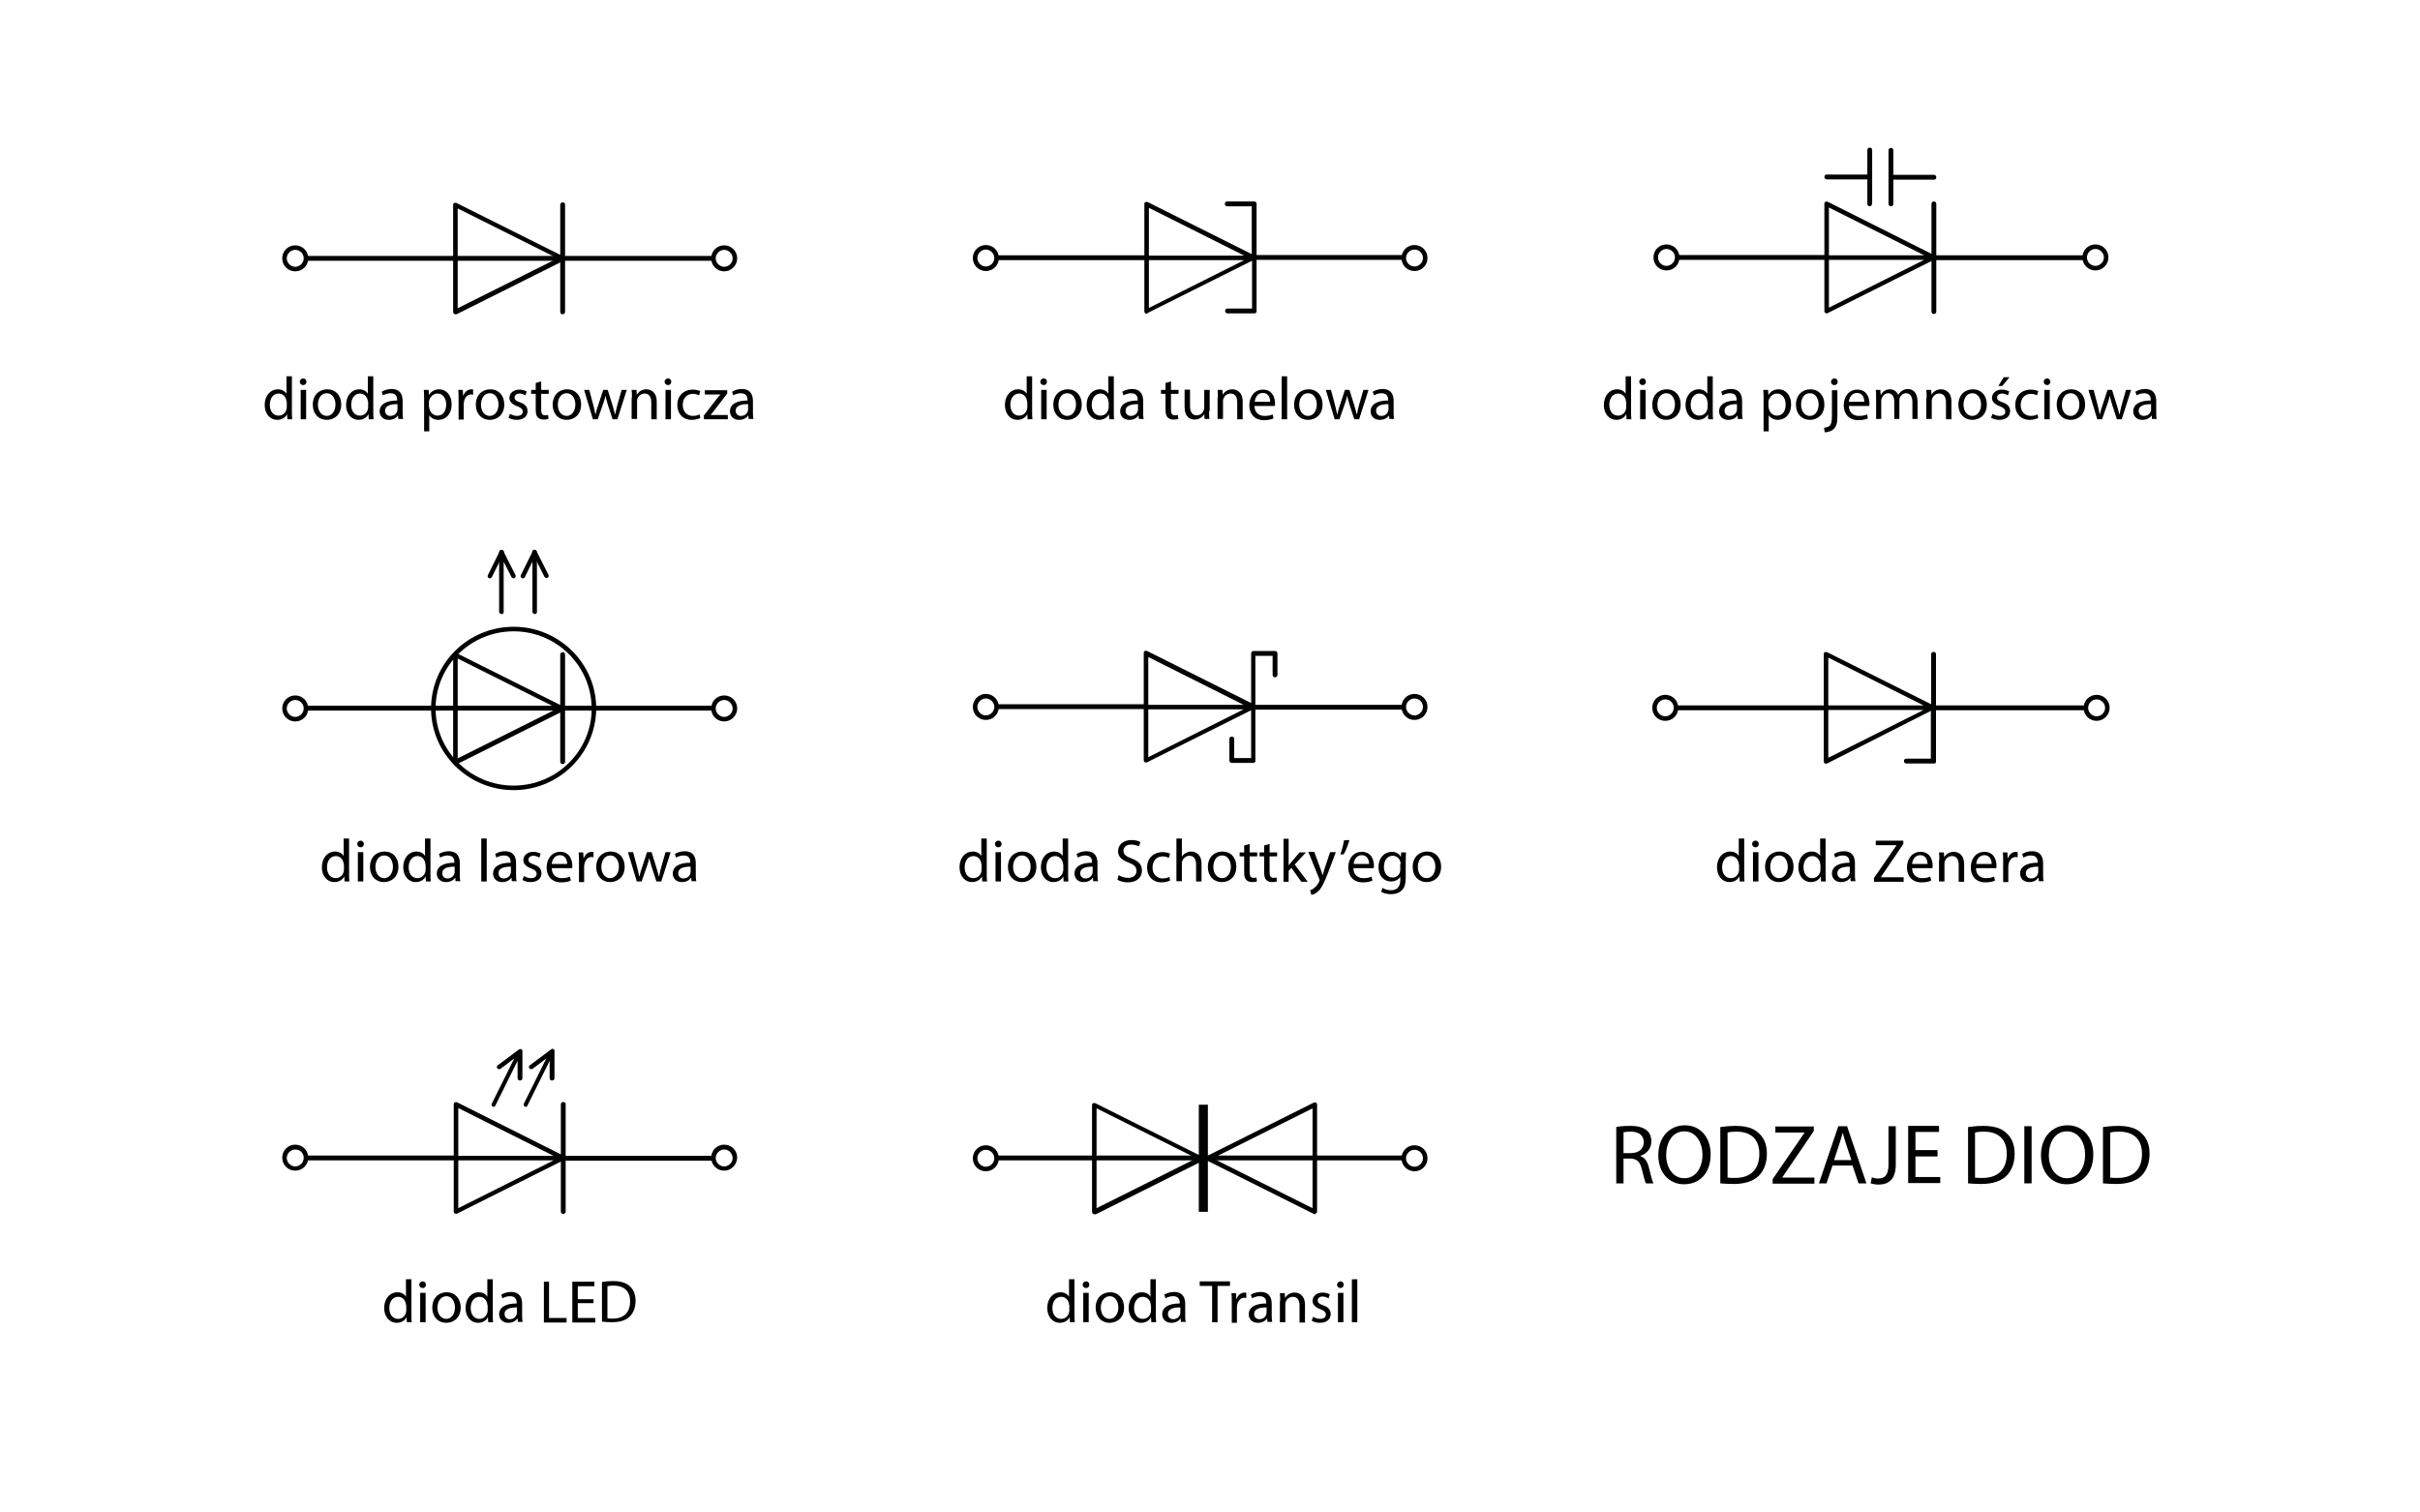 <?xml version="1.0" encoding="utf-8"?>
<!-- Generator: Adobe Illustrator 25.1.0, SVG Export Plug-In . SVG Version: 6.00 Build 0)  -->
<svg xmlns="http://www.w3.org/2000/svg" xmlns:xlink="http://www.w3.org/1999/xlink" version="1.1" x="0px" y="0px" viewBox="0 0 800 500" style="enable-background:new 0 0 800 500;" xml:space="preserve">
<style type="text/css">
	.st0{fill:#FFFFFF;}
	.st1{fill:#010202;}
</style>
<g id="Warstwa_2">
	<rect class="st0" width="800" height="500"/>
</g>
<g id="Warstwa_1">
	<g>
		<path class="st1" d="M603.9,103.6c-0.1,0-0.3,0-0.4-0.1c-0.2-0.1-0.4-0.4-0.4-0.6v-17h-52.4c-0.4,0-0.8-0.3-0.8-0.8    s0.3-0.8,0.8-0.8h52.4v-17c0-0.3,0.1-0.5,0.4-0.6c0.2-0.1,0.5-0.1,0.7,0l34.3,17.2V67.4c0-0.4,0.3-0.8,0.8-0.8s0.8,0.3,0.8,0.8v17    h52.4c0.4,0,0.8,0.3,0.8,0.8s-0.3,0.8-0.8,0.8h-52.4v17c0,0.4-0.3,0.8-0.8,0.8s-0.8-0.3-0.8-0.8V86.3l-34.3,17.2    C604.1,103.6,604,103.6,603.9,103.6z M604.6,85.9v15.8l31.5-15.8H604.6z M604.6,84.4h31.5l-31.5-15.8V84.4z M625.1,68.2    c-0.4,0-0.8-0.3-0.8-0.8V49.7c0-0.4,0.3-0.8,0.8-0.8s0.8,0.3,0.8,0.8v8.1h13.4c0.4,0,0.8,0.3,0.8,0.8s-0.3,0.8-0.8,0.8h-13.4v8.1    C625.9,67.8,625.6,68.2,625.1,68.2z M618.1,68.2c-0.4,0-0.8-0.3-0.8-0.8v-8.1h-13.4c-0.4,0-0.8-0.3-0.8-0.8s0.3-0.8,0.8-0.8h13.4    v-8.1c0-0.4,0.3-0.8,0.8-0.8s0.8,0.3,0.8,0.8v17.7C618.8,67.8,618.5,68.2,618.1,68.2z"/>
		<g>
			<path id="path4565_1_" class="st0" d="M554.5,85.1c0,2-1.6,3.5-3.5,3.5c-2,0-3.5-1.6-3.5-3.5c0-2,1.6-3.5,3.5-3.5     C552.9,81.6,554.5,83.2,554.5,85.1z"/>
			<path class="st1" d="M550.9,89.4c-2.4,0-4.3-1.9-4.3-4.3s1.9-4.3,4.3-4.3s4.3,1.9,4.3,4.3S553.3,89.4,550.9,89.4z M550.9,82.3     c-1.5,0-2.8,1.3-2.8,2.8s1.3,2.8,2.8,2.8s2.8-1.3,2.8-2.8S552.5,82.3,550.9,82.3z"/>
		</g>
		<g>
			<path id="path4567_1_" class="st0" d="M696.2,85.1c0,2-1.6,3.5-3.5,3.5c-2,0-3.5-1.6-3.5-3.5c0-2,1.6-3.5,3.5-3.5     C694.6,81.6,696.2,83.2,696.2,85.1z"/>
			<path class="st1" d="M692.7,89.4c-2.4,0-4.3-1.9-4.3-4.3s1.9-4.3,4.3-4.3s4.3,1.9,4.3,4.3S695,89.4,692.7,89.4z M692.7,82.3     c-1.5,0-2.8,1.3-2.8,2.8s1.3,2.8,2.8,2.8s2.8-1.3,2.8-2.8S694.2,82.3,692.7,82.3z"/>
		</g>
	</g>
	<g>
		<path class="st1" d="M186.2,401.3c-0.4,0-0.8-0.3-0.8-0.8v-16.5l-34.3,17.2c-0.2,0.1-0.5,0.1-0.7,0c-0.2-0.1-0.4-0.4-0.4-0.6v-17    H97.6c-0.4,0-0.8-0.3-0.8-0.8s0.3-0.8,0.8-0.8H150v-17c0-0.3,0.1-0.5,0.4-0.6c0.2-0.1,0.5-0.1,0.7,0l34.3,17.2v-16.5    c0-0.4,0.3-0.8,0.8-0.8s0.8,0.3,0.8,0.8v17h52.4c0.4,0,0.8,0.3,0.8,0.8s-0.3,0.8-0.8,0.8H187v17C187,401,186.6,401.3,186.2,401.3z     M151.5,383.6v15.8l31.5-15.8H151.5z M151.5,382.1H183l-31.5-15.8V382.1z M163.2,365.9c-0.1,0-0.2,0-0.3-0.1    c-0.4-0.2-0.5-0.6-0.3-1l7.4-14.9l-4.5,3.4c-0.3,0.2-0.8,0.2-1.1-0.1c-0.2-0.3-0.2-0.8,0.1-1l7.1-5.3c0,0,0,0,0,0    c0.1-0.1,0.2-0.1,0.4-0.1c0.1,0,0.1,0,0.2,0c0.2,0,0.3,0.1,0.4,0.3c0,0,0,0,0,0v0c0,0,0,0,0,0c0,0,0,0,0,0    c0.1,0.1,0.1,0.3,0.1,0.4v8.9c0,0.4-0.3,0.8-0.8,0.8s-0.8-0.3-0.8-0.8v-5.7l-7.4,14.9C163.7,365.7,163.4,365.9,163.2,365.9z     M173.8,365.9c-0.1,0-0.2,0-0.3-0.1c-0.4-0.2-0.5-0.6-0.3-1l7.4-14.9l-4.5,3.4c-0.3,0.2-0.8,0.2-1.1-0.1c-0.2-0.3-0.2-0.8,0.1-1    l7.1-5.3c0.1-0.1,0.3-0.1,0.4-0.2c0,0,0,0,0,0c0,0,0,0,0,0c0,0,0,0,0,0c0.2,0,0.4,0.1,0.5,0.2c0,0,0.1,0.1,0.1,0.1    c0.1,0.1,0.1,0.2,0.1,0.4c0,0,0,0,0,0.1v8.9c0,0.4-0.3,0.8-0.8,0.8s-0.8-0.3-0.8-0.8v-5.7l-7.4,14.9    C174.3,365.7,174.1,365.9,173.8,365.9z"/>
		<g>
			<path id="path4579_1_" class="st0" d="M101.2,382.8c0,2-1.6,3.5-3.5,3.5s-3.5-1.6-3.5-3.5c0-2,1.6-3.5,3.5-3.5     S101.2,380.8,101.2,382.8z"/>
			<path class="st1" d="M97.6,387c-2.4,0-4.3-1.9-4.3-4.3c0-2.4,1.9-4.3,4.3-4.3s4.3,1.9,4.3,4.3C101.9,385.1,100,387,97.6,387z      M97.6,380c-1.5,0-2.8,1.3-2.8,2.8c0,1.5,1.3,2.8,2.8,2.8s2.8-1.3,2.8-2.8C100.4,381.2,99.2,380,97.6,380z"/>
		</g>
		<g>
			<path id="path4581_1_" class="st0" d="M242.9,382.8c0,2-1.6,3.5-3.5,3.5c-2,0-3.5-1.6-3.5-3.5c0-2,1.6-3.5,3.5-3.5     C241.3,379.2,242.9,380.8,242.9,382.8z"/>
			<path class="st1" d="M239.4,387c-2.4,0-4.3-1.9-4.3-4.3c0-2.4,1.9-4.3,4.3-4.3s4.3,1.9,4.3,4.3C243.6,385.1,241.7,387,239.4,387z      M239.4,380c-1.5,0-2.8,1.3-2.8,2.8c0,1.5,1.3,2.8,2.8,2.8s2.8-1.3,2.8-2.8C242.1,381.2,240.9,380,239.4,380z"/>
		</g>
	</g>
	<g id="layer4" transform="translate(0.256,17.976)">
	</g>
	<g id="layer4_1_" transform="translate(0.256,17.976)">
	</g>
	<g>
		<g>
			<path class="st1" d="M639.1,252.4h-8.9c-0.4,0-0.8-0.3-0.8-0.8s0.3-0.8,0.8-0.8h8.1l0-15.8L604,252.4c-0.2,0.1-0.5,0.1-0.7,0     c-0.2-0.1-0.4-0.4-0.4-0.6v-17h-52.4c-0.4,0-0.8-0.3-0.8-0.8s0.3-0.8,0.8-0.8h52.4v-17c0-0.3,0.1-0.5,0.4-0.6     c0.2-0.1,0.5-0.1,0.7,0l34.4,17.2l0-16.5c0-0.4,0.3-0.8,0.8-0.8l0,0c0.4,0,0.8,0.3,0.8,0.7l0,17h52.4c0.4,0,0.8,0.3,0.8,0.8     s-0.3,0.8-0.8,0.8h-52.4l0,17c0,0.2-0.1,0.4-0.2,0.5S639.3,252.4,639.1,252.4z M604.4,234.7v15.8l31.5-15.8H604.4z M604.4,233.2     h31.5l-31.5-15.8V233.2z"/>
			<g>
				<path id="path4537_1_" class="st0" d="M554.1,234c0,2-1.6,3.5-3.5,3.5c-2,0-3.5-1.6-3.5-3.5c0-2,1.6-3.5,3.5-3.5      C552.5,230.4,554.1,232,554.1,234z"/>
				<path class="st1" d="M550.5,238.3c-2.4,0-4.3-1.9-4.3-4.3s1.9-4.3,4.3-4.3s4.3,1.9,4.3,4.3S552.9,238.3,550.5,238.3z       M550.5,231.2c-1.5,0-2.8,1.3-2.8,2.8s1.3,2.8,2.8,2.8s2.8-1.3,2.8-2.8S552.1,231.2,550.5,231.2z"/>
			</g>
		</g>
		<g>
			<path id="path4539_1_" class="st0" d="M696.6,234c0,2-1.6,3.5-3.5,3.5c-2,0-3.5-1.6-3.5-3.5c0-2,1.6-3.5,3.5-3.5     C695,230.4,696.6,232,696.6,234z"/>
			<path class="st1" d="M693.1,238.3c-2.4,0-4.3-1.9-4.3-4.3s1.9-4.3,4.3-4.3c2.4,0,4.3,1.9,4.3,4.3S695.4,238.3,693.1,238.3z      M693.1,231.2c-1.5,0-2.8,1.3-2.8,2.8s1.3,2.8,2.8,2.8c1.5,0,2.8-1.3,2.8-2.8S694.6,231.2,693.1,231.2z"/>
		</g>
	</g>
	<g>
		<path class="st1" d="M379.1,103.7c-0.1,0-0.3,0-0.4-0.1c-0.2-0.1-0.4-0.4-0.4-0.6V86h-52.4c-0.4,0-0.8-0.3-0.8-0.8    s0.3-0.8,0.8-0.8h52.4v-17c0-0.3,0.1-0.5,0.4-0.6c0.2-0.1,0.5-0.1,0.7,0l34.4,17.2l0-15.8h-8.1c-0.4,0-0.8-0.3-0.8-0.8    s0.3-0.8,0.8-0.8h8.9c0.4,0,0.8,0.3,0.8,0.7l0,17h52.4c0.4,0,0.8,0.3,0.8,0.8s-0.3,0.8-0.8,0.8h-52.4l0,17c0,0.2-0.1,0.4-0.2,0.5    s-0.3,0.2-0.5,0.2h-8.9c-0.4,0-0.8-0.3-0.8-0.8s0.3-0.8,0.8-0.8h8.1l0-15.8l-34.4,17.2C379.3,103.7,379.2,103.7,379.1,103.7z     M379.8,86v15.8L411.3,86H379.8z M379.8,84.5h31.5l-31.5-15.8V84.5z"/>
		<g>
			<path id="path2231_2_" class="st0" d="M329.4,85.3c0,2-1.6,3.5-3.5,3.5c-2,0-3.5-1.6-3.5-3.5c0-2,1.6-3.5,3.5-3.5     C327.9,81.7,329.4,83.3,329.4,85.3z"/>
			<path class="st1" d="M325.9,89.6c-2.4,0-4.3-1.9-4.3-4.3s1.9-4.3,4.3-4.3s4.3,1.9,4.3,4.3S328.3,89.6,325.9,89.6z M325.9,82.5     c-1.5,0-2.8,1.3-2.8,2.8s1.3,2.8,2.8,2.8s2.8-1.3,2.8-2.8S327.4,82.5,325.9,82.5z"/>
		</g>
		<g>
			<path id="path2233_2_" class="st0" d="M471.2,85.3c0,2-1.6,3.5-3.5,3.5c-2,0-3.5-1.6-3.5-3.5c0-2,1.6-3.5,3.5-3.5     C469.6,81.7,471.2,83.3,471.2,85.3z"/>
			<path class="st1" d="M467.6,89.6c-2.4,0-4.3-1.9-4.3-4.3s1.9-4.3,4.3-4.3s4.3,1.9,4.3,4.3S470,89.6,467.6,89.6z M467.6,82.5     c-1.5,0-2.8,1.3-2.8,2.8s1.3,2.8,2.8,2.8s2.8-1.3,2.8-2.8S469.2,82.5,467.6,82.5z"/>
		</g>
	</g>
	<g>
		<path d="M341.2,124.4v11.7c0,0.9,0,1.8,0.1,2.5h-1.6l-0.1-1.7h0c-0.5,1.1-1.7,1.9-3.3,1.9c-2.3,0-4.1-2-4.1-4.9    c0-3.2,2-5.2,4.3-5.2c1.5,0,2.5,0.7,2.9,1.5h0v-5.8H341.2z M339.5,132.8c0-0.2,0-0.5-0.1-0.7c-0.3-1.1-1.2-2-2.5-2    c-1.8,0-2.9,1.6-2.9,3.7c0,2,1,3.6,2.9,3.6c1.2,0,2.3-0.8,2.6-2.1c0.1-0.2,0.1-0.5,0.1-0.8V132.8z"/>
		<path d="M346.1,126.2c0,0.6-0.4,1.1-1.1,1.1c-0.6,0-1.1-0.5-1.1-1.1c0-0.6,0.5-1.1,1.1-1.1C345.7,125.1,346.1,125.6,346.1,126.2z     M344.2,138.6v-9.7h1.8v9.7H344.2z"/>
		<path d="M357.6,133.7c0,3.6-2.5,5.1-4.8,5.1c-2.6,0-4.6-1.9-4.6-5c0-3.2,2.1-5.1,4.8-5.1C355.7,128.7,357.6,130.7,357.6,133.7z     M349.9,133.8c0,2.1,1.2,3.7,2.9,3.7c1.7,0,2.9-1.6,2.9-3.8c0-1.6-0.8-3.7-2.9-3.7C350.8,130,349.9,131.9,349.9,133.8z"/>
		<path d="M368.2,124.4v11.7c0,0.9,0,1.8,0.1,2.5h-1.6l-0.1-1.7h0c-0.5,1.1-1.7,1.9-3.3,1.9c-2.3,0-4.1-2-4.1-4.9    c0-3.2,2-5.2,4.3-5.2c1.5,0,2.5,0.7,2.9,1.5h0v-5.8H368.2z M366.4,132.8c0-0.2,0-0.5-0.1-0.7c-0.3-1.1-1.2-2-2.5-2    c-1.8,0-2.9,1.6-2.9,3.7c0,2,1,3.6,2.9,3.6c1.2,0,2.3-0.8,2.6-2.1c0.1-0.2,0.1-0.5,0.1-0.8V132.8z"/>
		<path d="M376.5,138.6l-0.1-1.2h-0.1c-0.5,0.8-1.6,1.4-3,1.4c-2,0-3-1.4-3-2.8c0-2.3,2.1-3.6,5.8-3.6v-0.2c0-0.8-0.2-2.2-2.2-2.2    c-0.9,0-1.8,0.3-2.5,0.7l-0.4-1.2c0.8-0.5,2-0.9,3.2-0.9c3,0,3.7,2,3.7,4v3.6c0,0.8,0,1.7,0.2,2.3H376.5z M376.2,133.6    c-1.9,0-4.1,0.3-4.1,2.2c0,1.1,0.8,1.7,1.7,1.7c1.3,0,2.1-0.8,2.3-1.6c0.1-0.2,0.1-0.4,0.1-0.6V133.6z"/>
		<path d="M387.1,126.1v2.8h2.5v1.3h-2.5v5.2c0,1.2,0.3,1.9,1.3,1.9c0.5,0,0.8-0.1,1-0.1l0.1,1.3c-0.3,0.1-0.9,0.2-1.6,0.2    c-0.8,0-1.5-0.3-1.9-0.7c-0.5-0.5-0.7-1.4-0.7-2.5v-5.3h-1.5v-1.3h1.5v-2.3L387.1,126.1z"/>
		<path d="M399.7,135.9c0,1,0,1.9,0.1,2.6h-1.6l-0.1-1.6h0c-0.5,0.8-1.5,1.8-3.2,1.8c-1.5,0-3.3-0.8-3.3-4.2v-5.7h1.8v5.4    c0,1.8,0.6,3.1,2.2,3.1c1.2,0,2-0.8,2.3-1.6c0.1-0.3,0.2-0.6,0.2-0.9v-5.9h1.8V135.9z"/>
		<path d="M402.6,131.5c0-1,0-1.8-0.1-2.6h1.6l0.1,1.6h0c0.5-0.9,1.6-1.8,3.2-1.8c1.3,0,3.4,0.8,3.4,4.1v5.8h-1.8V133    c0-1.6-0.6-2.9-2.2-2.9c-1.2,0-2.1,0.8-2.4,1.8c-0.1,0.2-0.1,0.5-0.1,0.8v5.8h-1.8V131.5z"/>
		<path d="M414.7,134.1c0,2.4,1.6,3.4,3.3,3.4c1.3,0,2-0.2,2.7-0.5l0.3,1.3c-0.6,0.3-1.7,0.6-3.2,0.6c-3,0-4.8-2-4.8-4.9    c0-2.9,1.7-5.2,4.5-5.2c3.2,0,4,2.8,4,4.6c0,0.4,0,0.6-0.1,0.8H414.7z M419.9,132.8c0-1.1-0.5-2.9-2.4-2.9c-1.8,0-2.6,1.6-2.7,2.9    H419.9z"/>
		<path d="M423.7,124.4h1.8v14.2h-1.8V124.4z"/>
		<path d="M437.2,133.7c0,3.6-2.5,5.1-4.8,5.1c-2.6,0-4.6-1.9-4.6-5c0-3.2,2.1-5.1,4.8-5.1C435.3,128.7,437.2,130.7,437.2,133.7z     M429.5,133.8c0,2.1,1.2,3.7,2.9,3.7c1.7,0,2.9-1.6,2.9-3.8c0-1.6-0.8-3.7-2.9-3.7C430.4,130,429.5,131.9,429.5,133.8z"/>
		<path d="M440,128.9l1.3,4.9c0.3,1.1,0.5,2.1,0.7,3.1h0.1c0.2-1,0.5-2,0.9-3.1l1.6-4.9h1.5l1.5,4.8c0.4,1.2,0.6,2.2,0.9,3.2h0.1    c0.2-1,0.4-2,0.7-3.1l1.4-4.9h1.7l-3.1,9.7h-1.6l-1.5-4.6c-0.3-1.1-0.6-2-0.9-3.2h0c-0.2,1.2-0.5,2.2-0.9,3.2l-1.6,4.6h-1.6    l-2.9-9.7H440z"/>
		<path d="M459.3,138.6l-0.1-1.2h-0.1c-0.5,0.8-1.6,1.4-3,1.4c-2,0-3-1.4-3-2.8c0-2.3,2.1-3.6,5.8-3.6v-0.2c0-0.8-0.2-2.2-2.2-2.2    c-0.9,0-1.8,0.3-2.5,0.7l-0.4-1.2c0.8-0.5,2-0.9,3.2-0.9c3,0,3.7,2,3.7,4v3.6c0,0.8,0,1.7,0.2,2.3H459.3z M459,133.6    c-1.9,0-4.1,0.3-4.1,2.2c0,1.1,0.8,1.7,1.7,1.7c1.3,0,2.1-0.8,2.3-1.6c0.1-0.2,0.1-0.4,0.1-0.6V133.6z"/>
	</g>
	<g>
		<path d="M576.6,277.2v11.7c0,0.9,0,1.8,0.1,2.5h-1.6l-0.1-1.7h0c-0.5,1.1-1.7,1.9-3.3,1.9c-2.3,0-4.1-2-4.1-4.9    c0-3.2,2-5.2,4.3-5.2c1.5,0,2.5,0.7,2.9,1.5h0v-5.8H576.6z M574.8,285.7c0-0.2,0-0.5-0.1-0.7c-0.3-1.1-1.2-2-2.5-2    c-1.8,0-2.9,1.6-2.9,3.7c0,2,1,3.6,2.9,3.6c1.2,0,2.3-0.8,2.6-2.1c0.1-0.2,0.1-0.5,0.1-0.8V285.7z"/>
		<path d="M581.4,279c0,0.6-0.4,1.1-1.1,1.1c-0.6,0-1.1-0.5-1.1-1.1c0-0.6,0.5-1.1,1.1-1.1C581,277.9,581.4,278.4,581.4,279z     M579.5,291.4v-9.7h1.8v9.7H579.5z"/>
		<path d="M592.9,286.5c0,3.6-2.5,5.1-4.8,5.1c-2.6,0-4.6-1.9-4.6-5c0-3.2,2.1-5.1,4.8-5.1C591,281.5,592.9,283.5,592.9,286.5z     M585.2,286.6c0,2.1,1.2,3.7,2.9,3.7c1.7,0,2.9-1.6,2.9-3.8c0-1.6-0.8-3.7-2.9-3.7S585.2,284.8,585.2,286.6z"/>
		<path d="M603.5,277.2v11.7c0,0.9,0,1.8,0.1,2.5H602l-0.1-1.7h0c-0.5,1.1-1.7,1.9-3.3,1.9c-2.3,0-4.1-2-4.1-4.9    c0-3.2,2-5.2,4.3-5.2c1.5,0,2.5,0.7,2.9,1.5h0v-5.8H603.5z M601.7,285.7c0-0.2,0-0.5-0.1-0.7c-0.3-1.1-1.2-2-2.5-2    c-1.8,0-2.9,1.6-2.9,3.7c0,2,1,3.6,2.9,3.6c1.2,0,2.3-0.8,2.6-2.1c0.1-0.2,0.1-0.5,0.1-0.8V285.7z"/>
		<path d="M611.8,291.4l-0.1-1.2h-0.1c-0.5,0.8-1.6,1.4-3,1.4c-2,0-3-1.4-3-2.8c0-2.3,2.1-3.6,5.8-3.6v-0.2c0-0.8-0.2-2.2-2.2-2.2    c-0.9,0-1.8,0.3-2.5,0.7l-0.4-1.2c0.8-0.5,2-0.9,3.2-0.9c3,0,3.7,2,3.7,4v3.6c0,0.8,0,1.7,0.2,2.3H611.8z M611.5,286.5    c-1.9,0-4.1,0.3-4.1,2.2c0,1.1,0.8,1.7,1.7,1.7c1.3,0,2.1-0.8,2.3-1.6c0.1-0.2,0.1-0.4,0.1-0.6V286.5z"/>
		<path d="M619.4,290.4l7.5-10.9v-0.1h-6.8v-1.5h9.1v1.1l-7.4,10.9v0.1h7.5v1.5h-9.8V290.4z"/>
		<path d="M632.1,286.9c0,2.4,1.6,3.4,3.3,3.4c1.3,0,2-0.2,2.7-0.5l0.3,1.3c-0.6,0.3-1.7,0.6-3.2,0.6c-3,0-4.8-2-4.8-4.9    c0-2.9,1.7-5.2,4.5-5.2c3.2,0,4,2.8,4,4.6c0,0.4,0,0.6-0.1,0.8H632.1z M637.2,285.6c0-1.1-0.5-2.9-2.4-2.9c-1.8,0-2.6,1.6-2.7,2.9    H637.2z"/>
		<path d="M641.1,284.4c0-1,0-1.8-0.1-2.6h1.6l0.1,1.6h0c0.5-0.9,1.6-1.8,3.2-1.8c1.3,0,3.4,0.8,3.4,4.1v5.8h-1.8v-5.6    c0-1.6-0.6-2.9-2.2-2.9c-1.2,0-2.1,0.8-2.4,1.8c-0.1,0.2-0.1,0.5-0.1,0.8v5.8h-1.8V284.4z"/>
		<path d="M653.2,286.9c0,2.4,1.6,3.4,3.3,3.4c1.3,0,2-0.2,2.7-0.5l0.3,1.3c-0.6,0.3-1.7,0.6-3.2,0.6c-3,0-4.8-2-4.8-4.9    c0-2.9,1.7-5.2,4.5-5.2c3.2,0,4,2.8,4,4.6c0,0.4,0,0.6-0.1,0.8H653.2z M658.4,285.6c0-1.1-0.5-2.9-2.4-2.9c-1.8,0-2.6,1.6-2.7,2.9    H658.4z"/>
		<path d="M662.2,284.8c0-1.1,0-2.1-0.1-3h1.5l0.1,1.9h0.1c0.4-1.3,1.5-2.1,2.7-2.1c0.2,0,0.3,0,0.5,0.1v1.7c-0.2,0-0.4-0.1-0.6-0.1    c-1.2,0-2.1,0.9-2.4,2.3c0,0.2-0.1,0.5-0.1,0.8v5.2h-1.7V284.8z"/>
		<path d="M674,291.4l-0.1-1.2h-0.1c-0.5,0.8-1.6,1.4-3,1.4c-2,0-3-1.4-3-2.8c0-2.3,2.1-3.6,5.8-3.6v-0.2c0-0.8-0.2-2.2-2.2-2.2    c-0.9,0-1.8,0.3-2.5,0.7l-0.4-1.2c0.8-0.5,2-0.9,3.2-0.9c3,0,3.7,2,3.7,4v3.6c0,0.8,0,1.7,0.2,2.3H674z M673.8,286.5    c-1.9,0-4.1,0.3-4.1,2.2c0,1.1,0.8,1.7,1.7,1.7c1.3,0,2.1-0.8,2.3-1.6c0.1-0.2,0.1-0.4,0.1-0.6V286.5z"/>
	</g>
	<g>
		<path class="st1" d="M414.3,252.2h-7.1c-0.4,0-0.8-0.3-0.8-0.8v-7.1c0-0.4,0.3-0.8,0.8-0.8s0.8,0.3,0.8,0.8v6.3h5.6v-15.8    l-34.4,17.2c-0.2,0.1-0.5,0.1-0.7,0c-0.2-0.1-0.4-0.4-0.4-0.6v-17h-52.4c-0.4,0-0.8-0.3-0.8-0.8s0.3-0.8,0.8-0.8h52.4v-17    c0-0.3,0.1-0.5,0.4-0.6c0.2-0.1,0.5-0.1,0.7,0l34.4,17.2V216c0-0.4,0.3-0.8,0.8-0.8h7.1c0.4,0,0.8,0.3,0.8,0.8v7.1    c0,0.4-0.3,0.8-0.8,0.8s-0.8-0.3-0.8-0.8v-6.3H415V233h52.4c0.4,0,0.8,0.3,0.8,0.8s-0.3,0.8-0.8,0.8H415v17    C415,251.9,414.7,252.2,414.3,252.2z M379.6,234.5v15.8l31.5-15.8H379.6z M379.6,233h31.5l-31.5-15.8V233z"/>
		<g>
			<path id="path6323_1_" class="st0" d="M329.5,233.7c0,2-1.6,3.5-3.5,3.5c-2,0-3.5-1.6-3.5-3.5c0-2,1.6-3.5,3.5-3.5     C327.9,230.2,329.5,231.8,329.5,233.7z"/>
			<path class="st1" d="M325.9,238c-2.4,0-4.3-1.9-4.3-4.3s1.9-4.3,4.3-4.3c2.4,0,4.3,1.9,4.3,4.3S328.3,238,325.9,238z      M325.9,230.9c-1.5,0-2.8,1.3-2.8,2.8s1.3,2.8,2.8,2.8c1.5,0,2.8-1.3,2.8-2.8S327.4,230.9,325.9,230.9z"/>
		</g>
		<g>
			<path id="path6325_1_" class="st0" d="M471.2,233.7c0,2-1.6,3.5-3.5,3.5c-2,0-3.5-1.6-3.5-3.5c0-2,1.6-3.5,3.5-3.5     C469.6,230.2,471.2,231.8,471.2,233.7z"/>
			<path class="st1" d="M467.6,238c-2.4,0-4.3-1.9-4.3-4.3s1.9-4.3,4.3-4.3c2.4,0,4.3,1.9,4.3,4.3S470,238,467.6,238z M467.6,230.9     c-1.5,0-2.8,1.3-2.8,2.8s1.3,2.8,2.8,2.8c1.5,0,2.8-1.3,2.8-2.8S469.2,230.9,467.6,230.9z"/>
		</g>
	</g>
	<g>
		<path d="M326.2,277.2v11.7c0,0.9,0,1.8,0.1,2.5h-1.6l-0.1-1.7h0c-0.5,1.1-1.7,1.9-3.3,1.9c-2.3,0-4.1-2-4.1-4.9    c0-3.2,2-5.2,4.3-5.2c1.5,0,2.5,0.7,2.9,1.5h0v-5.8H326.2z M324.4,285.7c0-0.2,0-0.5-0.1-0.7c-0.3-1.1-1.2-2-2.5-2    c-1.8,0-2.9,1.6-2.9,3.7c0,2,1,3.6,2.9,3.6c1.2,0,2.3-0.8,2.6-2.1c0.1-0.2,0.1-0.5,0.1-0.8V285.7z"/>
		<path d="M331.1,279c0,0.6-0.4,1.1-1.1,1.1c-0.6,0-1.1-0.5-1.1-1.1c0-0.6,0.5-1.1,1.1-1.1C330.7,277.9,331.1,278.4,331.1,279z     M329.1,291.4v-9.7h1.8v9.7H329.1z"/>
		<path d="M342.6,286.5c0,3.6-2.5,5.1-4.8,5.1c-2.6,0-4.6-1.9-4.6-5c0-3.2,2.1-5.1,4.8-5.1C340.7,281.5,342.6,283.5,342.6,286.5z     M334.9,286.6c0,2.1,1.2,3.7,2.9,3.7c1.7,0,2.9-1.6,2.9-3.8c0-1.6-0.8-3.7-2.9-3.7C335.8,282.8,334.9,284.8,334.9,286.6z"/>
		<path d="M353.1,277.2v11.7c0,0.9,0,1.8,0.1,2.5h-1.6l-0.1-1.7h0c-0.5,1.1-1.7,1.9-3.3,1.9c-2.3,0-4.1-2-4.1-4.9    c0-3.2,2-5.2,4.3-5.2c1.5,0,2.5,0.7,2.9,1.5h0v-5.8H353.1z M351.4,285.7c0-0.2,0-0.5-0.1-0.7c-0.3-1.1-1.2-2-2.5-2    c-1.8,0-2.9,1.6-2.9,3.7c0,2,1,3.6,2.9,3.6c1.2,0,2.3-0.8,2.6-2.1c0.1-0.2,0.1-0.5,0.1-0.8V285.7z"/>
		<path d="M361.4,291.4l-0.1-1.2h-0.1c-0.5,0.8-1.6,1.4-3,1.4c-2,0-3-1.4-3-2.8c0-2.3,2.1-3.6,5.8-3.6v-0.2c0-0.8-0.2-2.2-2.2-2.2    c-0.9,0-1.8,0.3-2.5,0.7l-0.4-1.2c0.8-0.5,2-0.9,3.2-0.9c3,0,3.7,2,3.7,4v3.6c0,0.8,0,1.7,0.2,2.3H361.4z M361.2,286.5    c-1.9,0-4.1,0.3-4.1,2.2c0,1.1,0.8,1.7,1.7,1.7c1.3,0,2.1-0.8,2.3-1.6c0.1-0.2,0.1-0.4,0.1-0.6V286.5z"/>
		<path d="M369.8,289.3c0.8,0.5,1.9,0.9,3.1,0.9c1.8,0,2.8-0.9,2.8-2.3c0-1.3-0.7-2-2.5-2.7c-2.2-0.8-3.6-1.9-3.6-3.8    c0-2.1,1.7-3.7,4.4-3.7c1.4,0,2.4,0.3,3,0.7l-0.5,1.4c-0.4-0.2-1.3-0.6-2.6-0.6c-1.8,0-2.5,1.1-2.5,2c0,1.3,0.8,1.9,2.7,2.6    c2.3,0.9,3.4,2,3.4,4c0,2.1-1.5,3.9-4.7,3.9c-1.3,0-2.7-0.4-3.4-0.9L369.8,289.3z"/>
		<path d="M386.8,291.1c-0.5,0.2-1.5,0.6-2.8,0.6c-2.9,0-4.8-2-4.8-4.9c0-3,2-5.1,5.2-5.1c1,0,2,0.3,2.4,0.5l-0.4,1.4    c-0.4-0.2-1.1-0.5-2-0.5c-2.2,0-3.4,1.6-3.4,3.7c0,2.2,1.4,3.6,3.4,3.6c1,0,1.7-0.3,2.2-0.5L386.8,291.1z"/>
		<path d="M388.9,277.2h1.8v6h0c0.3-0.5,0.7-0.9,1.3-1.2c0.5-0.3,1.1-0.5,1.8-0.5c1.3,0,3.4,0.8,3.4,4.1v5.8h-1.8v-5.6    c0-1.6-0.6-2.9-2.2-2.9c-1.1,0-2,0.8-2.4,1.8c-0.1,0.2-0.1,0.5-0.1,0.8v5.8h-1.8V277.2z"/>
		<path d="M408.7,286.5c0,3.6-2.5,5.1-4.8,5.1c-2.6,0-4.6-1.9-4.6-5c0-3.2,2.1-5.1,4.8-5.1C406.9,281.5,408.7,283.5,408.7,286.5z     M401.1,286.6c0,2.1,1.2,3.7,2.9,3.7c1.7,0,2.9-1.6,2.9-3.8c0-1.6-0.8-3.7-2.9-3.7S401.1,284.8,401.1,286.6z"/>
		<path d="M413.1,279v2.8h2.5v1.3h-2.5v5.2c0,1.2,0.3,1.9,1.3,1.9c0.5,0,0.8-0.1,1-0.1l0.1,1.3c-0.3,0.1-0.9,0.2-1.6,0.2    c-0.8,0-1.5-0.3-1.9-0.7c-0.5-0.5-0.7-1.4-0.7-2.5v-5.3h-1.5v-1.3h1.5v-2.3L413.1,279z"/>
		<path d="M419.7,279v2.8h2.5v1.3h-2.5v5.2c0,1.2,0.3,1.9,1.3,1.9c0.5,0,0.8-0.1,1-0.1l0.1,1.3c-0.3,0.1-0.9,0.2-1.6,0.2    c-0.8,0-1.5-0.3-1.9-0.7c-0.5-0.5-0.7-1.4-0.7-2.5v-5.3h-1.5v-1.3h1.5v-2.3L419.7,279z"/>
		<path d="M425.9,286.2L425.9,286.2c0.3-0.3,0.6-0.8,0.9-1.1l2.8-3.3h2.1l-3.7,4l4.3,5.7h-2.1l-3.3-4.6l-0.9,1v3.6h-1.7v-14.2h1.7    V286.2z"/>
		<path d="M434.5,281.7l2.1,5.7c0.2,0.6,0.5,1.4,0.6,2h0c0.2-0.6,0.4-1.3,0.6-2l1.9-5.7h1.9l-2.6,6.9c-1.3,3.3-2.1,5-3.3,6.1    c-0.9,0.8-1.7,1.1-2.2,1.1l-0.4-1.5c0.4-0.1,1-0.4,1.5-0.9c0.5-0.4,1.1-1.1,1.5-2c0.1-0.2,0.1-0.3,0.1-0.4c0-0.1,0-0.2-0.1-0.5    l-3.6-8.9H434.5z"/>
		<path d="M446.1,277.7c-0.5,1.7-1.3,3.8-1.9,4.7l-1.1,0.1c0.4-1.2,1-3.3,1.2-4.7L446.1,277.7z"/>
		<path d="M447.4,286.9c0,2.4,1.6,3.4,3.3,3.4c1.3,0,2-0.2,2.7-0.5l0.3,1.3c-0.6,0.3-1.7,0.6-3.2,0.6c-3,0-4.8-2-4.8-4.9    s1.7-5.2,4.5-5.2c3.2,0,4,2.8,4,4.6c0,0.4,0,0.6-0.1,0.8H447.4z M452.6,285.6c0-1.1-0.5-2.9-2.4-2.9c-1.8,0-2.6,1.6-2.7,2.9H452.6    z"/>
		<path d="M464.8,281.7c0,0.7-0.1,1.5-0.1,2.7v5.6c0,2.2-0.4,3.6-1.4,4.4c-0.9,0.9-2.3,1.2-3.5,1.2c-1.2,0-2.4-0.3-3.2-0.8l0.4-1.3    c0.6,0.4,1.6,0.8,2.8,0.8c1.8,0,3.1-0.9,3.1-3.4v-1.1h0c-0.5,0.9-1.6,1.6-3.1,1.6c-2.4,0-4.1-2-4.1-4.7c0-3.3,2.1-5.1,4.4-5.1    c1.7,0,2.6,0.9,3,1.7h0l0.1-1.5H464.8z M463,285.6c0-0.3,0-0.6-0.1-0.8c-0.3-1-1.2-1.9-2.5-1.9c-1.7,0-2.9,1.4-2.9,3.7    c0,1.9,1,3.5,2.9,3.5c1.1,0,2.1-0.7,2.4-1.8c0.1-0.3,0.1-0.6,0.1-0.9V285.6z"/>
		<path d="M476.4,286.5c0,3.6-2.5,5.1-4.8,5.1c-2.6,0-4.6-1.9-4.6-5c0-3.2,2.1-5.1,4.8-5.1C474.5,281.5,476.4,283.5,476.4,286.5z     M468.7,286.6c0,2.1,1.2,3.7,2.9,3.7c1.7,0,2.9-1.6,2.9-3.8c0-1.6-0.8-3.7-2.9-3.7C469.6,282.8,468.7,284.8,468.7,286.6z"/>
	</g>
	<g>
		<path d="M539.2,124.4v11.7c0,0.9,0,1.8,0.1,2.5h-1.6l-0.1-1.7h0c-0.5,1.1-1.7,1.9-3.3,1.9c-2.3,0-4.1-2-4.1-4.9    c0-3.2,2-5.2,4.3-5.2c1.5,0,2.5,0.7,2.9,1.5h0v-5.8H539.2z M537.5,132.8c0-0.2,0-0.5-0.1-0.7c-0.3-1.1-1.2-2-2.5-2    c-1.8,0-2.9,1.6-2.9,3.7c0,2,1,3.6,2.9,3.6c1.2,0,2.3-0.8,2.6-2.1c0.1-0.2,0.1-0.5,0.1-0.8V132.8z"/>
		<path d="M544.1,126.2c0,0.6-0.4,1.1-1.1,1.1c-0.6,0-1.1-0.5-1.1-1.1c0-0.6,0.5-1.1,1.1-1.1C543.7,125.1,544.1,125.6,544.1,126.2z     M542.2,138.6v-9.7h1.8v9.7H542.2z"/>
		<path d="M555.6,133.7c0,3.6-2.5,5.1-4.8,5.1c-2.6,0-4.6-1.9-4.6-5c0-3.2,2.1-5.1,4.8-5.1C553.7,128.7,555.6,130.7,555.6,133.7z     M547.9,133.8c0,2.1,1.2,3.7,2.9,3.7c1.7,0,2.9-1.6,2.9-3.8c0-1.6-0.8-3.7-2.9-3.7C548.8,130,547.9,131.9,547.9,133.8z"/>
		<path d="M566.2,124.4v11.7c0,0.9,0,1.8,0.1,2.5h-1.6l-0.1-1.7h0c-0.5,1.1-1.7,1.9-3.3,1.9c-2.3,0-4.1-2-4.1-4.9    c0-3.2,2-5.2,4.3-5.2c1.5,0,2.5,0.7,2.9,1.5h0v-5.8H566.2z M564.4,132.8c0-0.2,0-0.5-0.1-0.7c-0.3-1.1-1.2-2-2.5-2    c-1.8,0-2.9,1.6-2.9,3.7c0,2,1,3.6,2.9,3.6c1.2,0,2.3-0.8,2.6-2.1c0.1-0.2,0.1-0.5,0.1-0.8V132.8z"/>
		<path d="M574.5,138.6l-0.1-1.2h-0.1c-0.5,0.8-1.6,1.4-3,1.4c-2,0-3-1.4-3-2.8c0-2.3,2.1-3.6,5.8-3.6v-0.2c0-0.8-0.2-2.2-2.2-2.2    c-0.9,0-1.8,0.3-2.5,0.7l-0.4-1.2c0.8-0.5,2-0.9,3.2-0.9c3,0,3.7,2,3.7,4v3.6c0,0.8,0,1.7,0.2,2.3H574.5z M574.2,133.6    c-1.9,0-4.1,0.3-4.1,2.2c0,1.1,0.8,1.7,1.7,1.7c1.3,0,2.1-0.8,2.3-1.6c0.1-0.2,0.1-0.4,0.1-0.6V133.6z"/>
		<path d="M583,132.1c0-1.2,0-2.2-0.1-3.2h1.6l0.1,1.7h0c0.7-1.2,1.9-1.9,3.4-1.9c2.3,0,4.1,2,4.1,4.9c0,3.5-2.1,5.2-4.4,5.2    c-1.3,0-2.4-0.6-3-1.5h0v5.3H583V132.1z M584.7,134.6c0,0.3,0,0.5,0.1,0.7c0.3,1.2,1.4,2.1,2.6,2.1c1.9,0,2.9-1.5,2.9-3.7    c0-1.9-1-3.6-2.9-3.6c-1.2,0-2.3,0.9-2.7,2.2c-0.1,0.2-0.1,0.5-0.1,0.7V134.6z"/>
		<path d="M603.1,133.7c0,3.6-2.5,5.1-4.8,5.1c-2.6,0-4.6-1.9-4.6-5c0-3.2,2.1-5.1,4.8-5.1C601.2,128.7,603.1,130.7,603.1,133.7z     M595.4,133.8c0,2.1,1.2,3.7,2.9,3.7c1.7,0,2.9-1.6,2.9-3.8c0-1.6-0.8-3.7-2.9-3.7S595.4,131.9,595.4,133.8z"/>
		<path d="M603,141.4c0.8-0.1,1.5-0.3,1.9-0.7c0.5-0.6,0.7-1.3,0.7-3.6v-8.1h1.8v8.8c0,1.9-0.3,3.1-1.2,4c-0.8,0.8-2.1,1.1-3,1.1    L603,141.4z M607.5,126.2c0,0.6-0.4,1.1-1.1,1.1c-0.7,0-1.1-0.5-1.1-1.1c0-0.6,0.5-1.1,1.1-1.1    C607.1,125.1,607.5,125.6,607.5,126.2z"/>
		<path d="M611.2,134.1c0,2.4,1.6,3.4,3.3,3.4c1.3,0,2-0.2,2.7-0.5l0.3,1.3c-0.6,0.3-1.7,0.6-3.2,0.6c-3,0-4.8-2-4.8-4.9    c0-2.9,1.7-5.2,4.5-5.2c3.2,0,4,2.8,4,4.6c0,0.4,0,0.6-0.1,0.8H611.2z M616.3,132.8c0-1.1-0.5-2.9-2.4-2.9c-1.8,0-2.6,1.6-2.7,2.9    H616.3z"/>
		<path d="M620.2,131.5c0-1,0-1.8-0.1-2.6h1.5l0.1,1.6h0.1c0.5-0.9,1.4-1.8,3-1.8c1.3,0,2.3,0.8,2.7,1.9h0c0.3-0.5,0.7-1,1.1-1.3    c0.6-0.4,1.2-0.7,2.1-0.7c1.3,0,3.2,0.8,3.2,4.2v5.7h-1.7v-5.5c0-1.9-0.7-3-2.1-3c-1,0-1.8,0.7-2.1,1.6c-0.1,0.2-0.1,0.6-0.1,0.9    v6h-1.7v-5.8c0-1.5-0.7-2.7-2-2.7c-1.1,0-1.9,0.9-2.2,1.8c-0.1,0.3-0.1,0.6-0.1,0.9v5.8h-1.7V131.5z"/>
		<path d="M636.9,131.5c0-1,0-1.8-0.1-2.6h1.6l0.1,1.6h0c0.5-0.9,1.6-1.8,3.2-1.8c1.3,0,3.4,0.8,3.4,4.1v5.8h-1.8V133    c0-1.6-0.6-2.9-2.2-2.9c-1.2,0-2.1,0.8-2.4,1.8c-0.1,0.2-0.1,0.5-0.1,0.8v5.8h-1.8V131.5z"/>
		<path d="M656.8,133.7c0,3.6-2.5,5.1-4.8,5.1c-2.6,0-4.6-1.9-4.6-5c0-3.2,2.1-5.1,4.8-5.1C654.9,128.7,656.8,130.7,656.8,133.7z     M649.1,133.8c0,2.1,1.2,3.7,2.9,3.7c1.7,0,2.9-1.6,2.9-3.8c0-1.6-0.8-3.7-2.9-3.7C650,130,649.1,131.9,649.1,133.8z"/>
		<path d="M658.7,136.8c0.5,0.3,1.4,0.7,2.3,0.7c1.3,0,1.9-0.6,1.9-1.4c0-0.8-0.5-1.3-1.8-1.8c-1.7-0.6-2.6-1.6-2.6-2.7    c0-1.6,1.3-2.8,3.3-2.8c1,0,1.8,0.3,2.4,0.6l-0.4,1.3c-0.4-0.2-1.1-0.6-2-0.6c-1,0-1.6,0.6-1.6,1.3c0,0.8,0.6,1.2,1.8,1.6    c1.7,0.6,2.5,1.5,2.5,2.9c0,1.7-1.3,2.9-3.6,2.9c-1.1,0-2-0.3-2.7-0.7L658.7,136.8z M664.3,124.7l-2.4,2.9h-1.3l1.8-2.9H664.3z"/>
		<path d="M673.8,138.2c-0.5,0.2-1.5,0.6-2.8,0.6c-2.9,0-4.8-2-4.8-4.9c0-3,2-5.1,5.2-5.1c1,0,2,0.3,2.4,0.5l-0.4,1.4    c-0.4-0.2-1.1-0.5-2-0.5c-2.2,0-3.4,1.6-3.4,3.7c0,2.2,1.4,3.6,3.4,3.6c1,0,1.7-0.3,2.2-0.5L673.8,138.2z"/>
		<path d="M677.8,126.2c0,0.6-0.4,1.1-1.1,1.1c-0.6,0-1.1-0.5-1.1-1.1c0-0.6,0.5-1.1,1.1-1.1C677.4,125.1,677.8,125.6,677.8,126.2z     M675.8,138.6v-9.7h1.8v9.7H675.8z"/>
		<path d="M689.3,133.7c0,3.6-2.5,5.1-4.8,5.1c-2.6,0-4.6-1.9-4.6-5c0-3.2,2.1-5.1,4.8-5.1C687.4,128.7,689.3,130.7,689.3,133.7z     M681.6,133.8c0,2.1,1.2,3.7,2.9,3.7c1.7,0,2.9-1.6,2.9-3.8c0-1.6-0.8-3.7-2.9-3.7C682.5,130,681.6,131.9,681.6,133.8z"/>
		<path d="M692.1,128.9l1.3,4.9c0.3,1.1,0.5,2.1,0.7,3.1h0.1c0.2-1,0.5-2,0.9-3.1l1.6-4.9h1.5l1.5,4.8c0.4,1.2,0.6,2.2,0.9,3.2h0.1    c0.2-1,0.4-2,0.7-3.1l1.4-4.9h1.7l-3.1,9.7h-1.6l-1.5-4.6c-0.3-1.1-0.6-2-0.9-3.2h0c-0.2,1.2-0.5,2.2-0.9,3.2l-1.6,4.6h-1.6    l-2.9-9.7H692.1z"/>
		<path d="M711.4,138.6l-0.1-1.2h-0.1c-0.5,0.8-1.6,1.4-3,1.4c-2,0-3-1.4-3-2.8c0-2.3,2.1-3.6,5.8-3.6v-0.2c0-0.8-0.2-2.2-2.2-2.2    c-0.9,0-1.8,0.3-2.5,0.7l-0.4-1.2c0.8-0.5,2-0.9,3.2-0.9c3,0,3.7,2,3.7,4v3.6c0,0.8,0,1.7,0.2,2.3H711.4z M711.1,133.6    c-1.9,0-4.1,0.3-4.1,2.2c0,1.1,0.8,1.7,1.7,1.7c1.3,0,2.1-0.8,2.3-1.6c0.1-0.2,0.1-0.4,0.1-0.6V133.6z"/>
	</g>
	<g>
		<path d="M136,422.9v11.7c0,0.9,0,1.8,0.1,2.5h-1.6l-0.1-1.7h0c-0.5,1.1-1.7,1.9-3.3,1.9c-2.3,0-4.1-2-4.1-4.9c0-3.2,2-5.2,4.3-5.2    c1.5,0,2.5,0.7,2.9,1.5h0v-5.8H136z M134.2,431.4c0-0.2,0-0.5-0.1-0.7c-0.3-1.1-1.2-2-2.5-2c-1.8,0-2.9,1.6-2.9,3.7    c0,2,1,3.6,2.9,3.6c1.2,0,2.3-0.8,2.6-2.1c0.1-0.2,0.1-0.5,0.1-0.8V431.4z"/>
		<path d="M140.8,424.7c0,0.6-0.4,1.1-1.1,1.1c-0.6,0-1.1-0.5-1.1-1.1c0-0.6,0.5-1.1,1.1-1.1C140.4,423.6,140.8,424.1,140.8,424.7z     M138.9,437.1v-9.7h1.8v9.7H138.9z"/>
		<path d="M152.3,432.2c0,3.6-2.5,5.1-4.8,5.1c-2.6,0-4.6-1.9-4.6-5c0-3.2,2.1-5.1,4.8-5.1C150.4,427.2,152.3,429.3,152.3,432.2z     M144.6,432.3c0,2.1,1.2,3.7,2.9,3.7c1.7,0,2.9-1.6,2.9-3.8c0-1.6-0.8-3.7-2.9-3.7C145.5,428.6,144.6,430.5,144.6,432.3z"/>
		<path d="M162.9,422.9v11.7c0,0.9,0,1.8,0.1,2.5h-1.6l-0.1-1.7h0c-0.5,1.1-1.7,1.9-3.3,1.9c-2.3,0-4.1-2-4.1-4.9    c0-3.2,2-5.2,4.3-5.2c1.5,0,2.5,0.7,2.9,1.5h0v-5.8H162.9z M161.1,431.4c0-0.2,0-0.5-0.1-0.7c-0.3-1.1-1.2-2-2.5-2    c-1.8,0-2.9,1.6-2.9,3.7c0,2,1,3.6,2.9,3.6c1.2,0,2.3-0.8,2.6-2.1c0.1-0.2,0.1-0.5,0.1-0.8V431.4z"/>
		<path d="M171.2,437.1l-0.1-1.2H171c-0.5,0.8-1.6,1.4-3,1.4c-2,0-3-1.4-3-2.8c0-2.3,2.1-3.6,5.8-3.6v-0.2c0-0.8-0.2-2.2-2.2-2.2    c-0.9,0-1.8,0.3-2.5,0.7l-0.4-1.2c0.8-0.5,2-0.9,3.2-0.9c3,0,3.7,2,3.7,4v3.6c0,0.8,0,1.7,0.2,2.3H171.2z M170.9,432.2    c-1.9,0-4.1,0.3-4.1,2.2c0,1.1,0.8,1.7,1.7,1.7c1.3,0,2.1-0.8,2.3-1.6c0.1-0.2,0.1-0.4,0.1-0.6V432.2z"/>
		<path d="M179.8,423.7h1.7v12h5.8v1.5h-7.5V423.7z"/>
		<path d="M196.2,430.8h-5.2v4.9h5.8v1.5h-7.6v-13.5h7.3v1.5h-5.5v4.3h5.2V430.8z"/>
		<path d="M199,423.8c1.1-0.2,2.3-0.3,3.7-0.3c2.5,0,4.3,0.6,5.5,1.7c1.2,1.1,1.9,2.7,1.9,4.8c0,2.2-0.7,4-1.9,5.2    c-1.3,1.3-3.3,1.9-6,1.9c-1.2,0-2.3-0.1-3.2-0.2V423.8z M200.8,435.8c0.4,0.1,1.1,0.1,1.8,0.1c3.7,0,5.7-2.1,5.7-5.7    c0-3.2-1.8-5.2-5.5-5.2c-0.9,0-1.6,0.1-2,0.2V435.8z"/>
	</g>
	<g>
		<path d="M355.2,422.9v11.7c0,0.9,0,1.8,0.1,2.5h-1.6l-0.1-1.7h0c-0.5,1.1-1.7,1.9-3.3,1.9c-2.3,0-4.1-2-4.1-4.9    c0-3.2,2-5.2,4.3-5.2c1.5,0,2.5,0.7,2.9,1.5h0v-5.8H355.2z M353.4,431.4c0-0.2,0-0.5-0.1-0.7c-0.3-1.1-1.2-2-2.5-2    c-1.8,0-2.9,1.6-2.9,3.7c0,2,1,3.6,2.9,3.6c1.2,0,2.3-0.8,2.6-2.1c0.1-0.2,0.1-0.5,0.1-0.8V431.4z"/>
		<path d="M360.1,424.7c0,0.6-0.4,1.1-1.1,1.1c-0.6,0-1.1-0.5-1.1-1.1c0-0.6,0.5-1.1,1.1-1.1C359.7,423.6,360.1,424.1,360.1,424.7z     M358.1,437.1v-9.7h1.8v9.7H358.1z"/>
		<path d="M371.6,432.2c0,3.6-2.5,5.1-4.8,5.1c-2.6,0-4.6-1.9-4.6-5c0-3.2,2.1-5.1,4.8-5.1C369.7,427.2,371.6,429.3,371.6,432.2z     M363.9,432.3c0,2.1,1.2,3.7,2.9,3.7c1.7,0,2.9-1.6,2.9-3.8c0-1.6-0.8-3.7-2.9-3.7C364.8,428.6,363.9,430.5,363.9,432.3z"/>
		<path d="M382.1,422.9v11.7c0,0.9,0,1.8,0.1,2.5h-1.6l-0.1-1.7h0c-0.5,1.1-1.7,1.9-3.3,1.9c-2.3,0-4.1-2-4.1-4.9    c0-3.2,2-5.2,4.3-5.2c1.5,0,2.5,0.7,2.9,1.5h0v-5.8H382.1z M380.4,431.4c0-0.2,0-0.5-0.1-0.7c-0.3-1.1-1.2-2-2.5-2    c-1.8,0-2.9,1.6-2.9,3.7c0,2,1,3.6,2.9,3.6c1.2,0,2.3-0.8,2.6-2.1c0.1-0.2,0.1-0.5,0.1-0.8V431.4z"/>
		<path d="M390.4,437.1l-0.1-1.2h-0.1c-0.5,0.8-1.6,1.4-3,1.4c-2,0-3-1.4-3-2.8c0-2.3,2.1-3.6,5.8-3.6v-0.2c0-0.8-0.2-2.2-2.2-2.2    c-0.9,0-1.8,0.3-2.5,0.7l-0.4-1.2c0.8-0.5,2-0.9,3.2-0.9c3,0,3.7,2,3.7,4v3.6c0,0.8,0,1.7,0.2,2.3H390.4z M390.2,432.2    c-1.9,0-4.1,0.3-4.1,2.2c0,1.1,0.8,1.7,1.7,1.7c1.3,0,2.1-0.8,2.3-1.6c0.1-0.2,0.1-0.4,0.1-0.6V432.2z"/>
		<path d="M400.7,425.1h-4.1v-1.5h10v1.5h-4.1v12h-1.8V425.1z"/>
		<path d="M407.2,430.5c0-1.1,0-2.1-0.1-3h1.5l0.1,1.9h0.1c0.4-1.3,1.5-2.1,2.7-2.1c0.2,0,0.3,0,0.5,0.1v1.7c-0.2,0-0.4-0.1-0.6-0.1    c-1.2,0-2.1,0.9-2.4,2.3c0,0.2-0.1,0.5-0.1,0.8v5.2h-1.7V430.5z"/>
		<path d="M419,437.1l-0.1-1.2h-0.1c-0.5,0.8-1.6,1.4-3,1.4c-2,0-3-1.4-3-2.8c0-2.3,2.1-3.6,5.8-3.6v-0.2c0-0.8-0.2-2.2-2.2-2.2    c-0.9,0-1.8,0.3-2.5,0.7l-0.4-1.2c0.8-0.5,2-0.9,3.2-0.9c3,0,3.7,2,3.7,4v3.6c0,0.8,0,1.7,0.2,2.3H419z M418.7,432.2    c-1.9,0-4.1,0.3-4.1,2.2c0,1.1,0.8,1.7,1.7,1.7c1.3,0,2.1-0.8,2.3-1.6c0.1-0.2,0.1-0.4,0.1-0.6V432.2z"/>
		<path d="M423.2,430.1c0-1,0-1.8-0.1-2.6h1.6l0.1,1.6h0c0.5-0.9,1.6-1.8,3.2-1.8c1.3,0,3.4,0.8,3.4,4.1v5.8h-1.8v-5.6    c0-1.6-0.6-2.9-2.2-2.9c-1.2,0-2.1,0.8-2.4,1.8c-0.1,0.2-0.1,0.5-0.1,0.8v5.8h-1.8V430.1z"/>
		<path d="M434.1,435.3c0.5,0.3,1.4,0.7,2.3,0.7c1.3,0,1.9-0.6,1.9-1.4c0-0.8-0.5-1.3-1.8-1.8c-1.7-0.6-2.6-1.6-2.6-2.7    c0-1.6,1.3-2.8,3.3-2.8c1,0,1.8,0.3,2.4,0.6l-0.4,1.3c-0.4-0.2-1.1-0.6-2-0.6c-1,0-1.6,0.6-1.6,1.3c0,0.8,0.6,1.2,1.8,1.6    c1.7,0.6,2.5,1.5,2.5,2.9c0,1.7-1.3,2.9-3.6,2.9c-1.1,0-2-0.3-2.7-0.7L434.1,435.3z"/>
		<path d="M444.2,424.7c0,0.6-0.4,1.1-1.1,1.1c-0.6,0-1.1-0.5-1.1-1.1c0-0.6,0.5-1.1,1.1-1.1C443.8,423.6,444.2,424.1,444.2,424.7z     M442.3,437.1v-9.7h1.8v9.7H442.3z"/>
		<path d="M446.9,422.9h1.8v14.2h-1.8V422.9z"/>
	</g>
	<g>
		<path class="st1" d="M361.8,401.4c-0.1,0-0.3,0-0.4-0.1c-0.2-0.1-0.4-0.4-0.4-0.6v-35.4c0-0.3,0.1-0.5,0.4-0.6    c0.2-0.1,0.5-0.1,0.7,0l35.4,17.7c0.3,0.1,0.4,0.4,0.4,0.7s-0.2,0.5-0.4,0.7l-35.4,17.7C362,401.3,361.9,401.4,361.8,401.4z     M362.5,366.4v33l33-16.5L362.5,366.4z"/>
		<path class="st1" d="M467.6,383.6H325.9c-0.4,0-0.8-0.3-0.8-0.8s0.3-0.8,0.8-0.8h141.7c0.4,0,0.8,0.3,0.8,0.8    S468.1,383.6,467.6,383.6z"/>
		<rect x="396.3" y="365.2" class="st1" width="3" height="35.4"/>
		<g>
			<path id="path2231_1_" class="st0" d="M329.4,382.9c0,2-1.6,3.5-3.5,3.5c-2,0-3.5-1.6-3.5-3.5c0-2,1.6-3.5,3.5-3.5     C327.9,379.3,329.4,380.9,329.4,382.9z"/>
			<path class="st1" d="M325.9,387.2c-2.4,0-4.3-1.9-4.3-4.3s1.9-4.3,4.3-4.3s4.3,1.9,4.3,4.3S328.3,387.2,325.9,387.2z      M325.9,380.1c-1.5,0-2.8,1.3-2.8,2.8s1.3,2.8,2.8,2.8s2.8-1.3,2.8-2.8S327.4,380.1,325.9,380.1z"/>
		</g>
		<g>
			<path id="path2233_1_" class="st0" d="M471.2,382.9c0,2-1.6,3.5-3.5,3.5c-2,0-3.5-1.6-3.5-3.5c0-2,1.6-3.5,3.5-3.5     C469.6,379.3,471.2,380.9,471.2,382.9z"/>
			<path class="st1" d="M467.6,387.2c-2.4,0-4.3-1.9-4.3-4.3s1.9-4.3,4.3-4.3s4.3,1.9,4.3,4.3S470,387.2,467.6,387.2z M467.6,380.1     c-1.5,0-2.8,1.3-2.8,2.8s1.3,2.8,2.8,2.8s2.8-1.3,2.8-2.8S469.2,380.1,467.6,380.1z"/>
		</g>
		<path class="st1" d="M434.6,401.4c-0.1,0-0.2,0-0.3-0.1l-35.4-17.7c-0.3-0.1-0.4-0.4-0.4-0.7s0.2-0.5,0.4-0.7l35.4-17.7    c0.2-0.1,0.5-0.1,0.7,0c0.2,0.1,0.4,0.4,0.4,0.6v35.4c0,0.3-0.1,0.5-0.4,0.6C434.9,401.3,434.8,401.4,434.6,401.4z M400.9,382.9    l33,16.5v-33L400.9,382.9z"/>
	</g>
	<g>
		<path class="st1" d="M150.6,103.9c-0.1,0-0.3,0-0.4-0.1c-0.2-0.1-0.4-0.4-0.4-0.6V67.7c0-0.3,0.1-0.5,0.4-0.6    c0.2-0.1,0.5-0.1,0.7,0l35.4,17.7c0.3,0.1,0.4,0.4,0.4,0.7s-0.2,0.5-0.4,0.7l-35.4,17.7C150.8,103.9,150.7,103.9,150.6,103.9z     M151.3,68.9v33l33-16.5L151.3,68.9z"/>
		<path class="st1" d="M186,103.9c-0.4,0-0.8-0.3-0.8-0.8V67.7c0-0.4,0.3-0.8,0.8-0.8s0.8,0.3,0.8,0.8v35.4    C186.8,103.6,186.4,103.9,186,103.9z"/>
		<path class="st1" d="M239.2,86.2H97.4c-0.4,0-0.8-0.3-0.8-0.8s0.3-0.8,0.8-0.8h141.7c0.4,0,0.8,0.3,0.8,0.8S239.6,86.2,239.2,86.2    z"/>
		<g>
			<path id="path4565_2_" class="st0" d="M101.2,85.4c0,2-1.6,3.5-3.5,3.5s-3.5-1.6-3.5-3.5c0-2,1.6-3.5,3.5-3.5     S101.2,83.5,101.2,85.4z"/>
			<path class="st1" d="M97.6,89.7c-2.4,0-4.3-1.9-4.3-4.3s1.9-4.3,4.3-4.3s4.3,1.9,4.3,4.3S100,89.7,97.6,89.7z M97.6,82.6     c-1.5,0-2.8,1.3-2.8,2.8s1.3,2.8,2.8,2.8s2.8-1.3,2.8-2.8S99.2,82.6,97.6,82.6z"/>
		</g>
		<g>
			<path id="path4567_2_" class="st0" d="M242.9,85.4c0,2-1.6,3.5-3.5,3.5c-2,0-3.5-1.6-3.5-3.5c0-2,1.6-3.5,3.5-3.5     C241.3,81.9,242.9,83.5,242.9,85.4z"/>
			<path class="st1" d="M239.4,89.7c-2.4,0-4.3-1.9-4.3-4.3s1.9-4.3,4.3-4.3s4.3,1.9,4.3,4.3S241.7,89.7,239.4,89.7z M239.4,82.6     c-1.5,0-2.8,1.3-2.8,2.8s1.3,2.8,2.8,2.8s2.8-1.3,2.8-2.8S240.9,82.6,239.4,82.6z"/>
		</g>
	</g>
	<g>
		<path d="M96.5,124.4v11.7c0,0.9,0,1.8,0.1,2.5H95l-0.1-1.7h0c-0.5,1.1-1.7,1.9-3.3,1.9c-2.3,0-4.1-2-4.1-4.9c0-3.2,2-5.2,4.3-5.2    c1.5,0,2.5,0.7,2.9,1.5h0v-5.8H96.5z M94.7,132.8c0-0.2,0-0.5-0.1-0.7c-0.3-1.1-1.2-2-2.5-2c-1.8,0-2.9,1.6-2.9,3.7    c0,2,1,3.6,2.9,3.6c1.2,0,2.3-0.8,2.6-2.1c0.1-0.2,0.1-0.5,0.1-0.8V132.8z"/>
		<path d="M101.3,126.2c0,0.6-0.4,1.1-1.1,1.1c-0.6,0-1.1-0.5-1.1-1.1c0-0.6,0.5-1.1,1.1-1.1C100.9,125.1,101.3,125.6,101.3,126.2z     M99.4,138.6v-9.7h1.8v9.7H99.4z"/>
		<path d="M112.8,133.7c0,3.6-2.5,5.1-4.8,5.1c-2.6,0-4.6-1.9-4.6-5c0-3.2,2.1-5.1,4.8-5.1C110.9,128.7,112.8,130.7,112.8,133.7z     M105.1,133.8c0,2.1,1.2,3.7,2.9,3.7c1.7,0,2.9-1.6,2.9-3.8c0-1.6-0.8-3.7-2.9-3.7C106,130,105.1,131.9,105.1,133.8z"/>
		<path d="M123.4,124.4v11.7c0,0.9,0,1.8,0.1,2.5h-1.6l-0.1-1.7h0c-0.5,1.1-1.7,1.9-3.3,1.9c-2.3,0-4.1-2-4.1-4.9    c0-3.2,2-5.2,4.3-5.2c1.5,0,2.5,0.7,2.9,1.5h0v-5.8H123.4z M121.6,132.8c0-0.2,0-0.5-0.1-0.7c-0.3-1.1-1.2-2-2.5-2    c-1.8,0-2.9,1.6-2.9,3.7c0,2,1,3.6,2.9,3.6c1.2,0,2.3-0.8,2.6-2.1c0.1-0.2,0.1-0.5,0.1-0.8V132.8z"/>
		<path d="M131.7,138.6l-0.1-1.2h-0.1c-0.5,0.8-1.6,1.4-3,1.4c-2,0-3-1.4-3-2.8c0-2.3,2.1-3.6,5.8-3.6v-0.2c0-0.8-0.2-2.2-2.2-2.2    c-0.9,0-1.8,0.3-2.5,0.7l-0.4-1.2c0.8-0.5,2-0.9,3.2-0.9c3,0,3.7,2,3.7,4v3.6c0,0.8,0,1.7,0.2,2.3H131.7z M131.4,133.6    c-1.9,0-4.1,0.3-4.1,2.2c0,1.1,0.8,1.7,1.7,1.7c1.3,0,2.1-0.8,2.3-1.6c0.1-0.2,0.1-0.4,0.1-0.6V133.6z"/>
		<path d="M140.2,132.1c0-1.2,0-2.2-0.1-3.2h1.6l0.1,1.7h0c0.7-1.2,1.9-1.9,3.4-1.9c2.3,0,4.1,2,4.1,4.9c0,3.5-2.1,5.2-4.4,5.2    c-1.3,0-2.4-0.6-3-1.5h0v5.3h-1.7V132.1z M141.9,134.6c0,0.3,0,0.5,0.1,0.7c0.3,1.2,1.4,2.1,2.6,2.1c1.9,0,2.9-1.5,2.9-3.7    c0-1.9-1-3.6-2.9-3.6c-1.2,0-2.3,0.9-2.7,2.2c-0.1,0.2-0.1,0.5-0.1,0.7V134.6z"/>
		<path d="M151.6,131.9c0-1.1,0-2.1-0.1-3h1.5l0.1,1.9h0.1c0.4-1.3,1.5-2.1,2.7-2.1c0.2,0,0.3,0,0.5,0.1v1.7c-0.2,0-0.4-0.1-0.6-0.1    c-1.2,0-2.1,0.9-2.4,2.3c0,0.2-0.1,0.5-0.1,0.8v5.2h-1.7V131.9z"/>
		<path d="M166.7,133.7c0,3.6-2.5,5.1-4.8,5.1c-2.6,0-4.6-1.9-4.6-5c0-3.2,2.1-5.1,4.8-5.1C164.8,128.7,166.7,130.7,166.7,133.7z     M159,133.8c0,2.1,1.2,3.7,2.9,3.7c1.7,0,2.9-1.6,2.9-3.8c0-1.6-0.8-3.7-2.9-3.7C159.9,130,159,131.9,159,133.8z"/>
		<path d="M168.6,136.8c0.5,0.3,1.4,0.7,2.3,0.7c1.3,0,1.9-0.6,1.9-1.4c0-0.8-0.5-1.3-1.8-1.8c-1.7-0.6-2.6-1.6-2.6-2.7    c0-1.6,1.3-2.8,3.3-2.8c1,0,1.8,0.3,2.4,0.6l-0.4,1.3c-0.4-0.2-1.1-0.6-2-0.6c-1,0-1.6,0.6-1.6,1.3c0,0.8,0.6,1.2,1.8,1.6    c1.7,0.6,2.5,1.5,2.5,2.9c0,1.7-1.3,2.9-3.6,2.9c-1.1,0-2-0.3-2.7-0.7L168.6,136.8z"/>
		<path d="M178.9,126.1v2.8h2.5v1.3h-2.5v5.2c0,1.2,0.3,1.9,1.3,1.9c0.5,0,0.8-0.1,1-0.1l0.1,1.3c-0.3,0.1-0.9,0.2-1.6,0.2    c-0.8,0-1.5-0.3-1.9-0.7c-0.5-0.5-0.7-1.4-0.7-2.5v-5.3h-1.5v-1.3h1.5v-2.3L178.9,126.1z"/>
		<path d="M192.1,133.7c0,3.6-2.5,5.1-4.8,5.1c-2.6,0-4.6-1.9-4.6-5c0-3.2,2.1-5.1,4.8-5.1C190.2,128.7,192.1,130.7,192.1,133.7z     M184.4,133.8c0,2.1,1.2,3.7,2.9,3.7c1.7,0,2.9-1.6,2.9-3.8c0-1.6-0.8-3.7-2.9-3.7C185.3,130,184.4,131.9,184.4,133.8z"/>
		<path d="M194.8,128.9l1.3,4.9c0.3,1.1,0.5,2.1,0.7,3.1h0.1c0.2-1,0.5-2,0.9-3.1l1.6-4.9h1.5l1.5,4.8c0.4,1.2,0.6,2.2,0.9,3.2h0.1    c0.2-1,0.4-2,0.7-3.1l1.4-4.9h1.7l-3.1,9.7h-1.6l-1.5-4.6c-0.3-1.1-0.6-2-0.9-3.2h0c-0.2,1.2-0.5,2.2-0.9,3.2l-1.6,4.6H196    l-2.9-9.7H194.8z"/>
		<path d="M208.9,131.5c0-1,0-1.8-0.1-2.6h1.6l0.1,1.6h0c0.5-0.9,1.6-1.8,3.2-1.8c1.3,0,3.4,0.8,3.4,4.1v5.8h-1.8V133    c0-1.6-0.6-2.9-2.2-2.9c-1.2,0-2.1,0.8-2.4,1.8c-0.1,0.2-0.1,0.5-0.1,0.8v5.8h-1.8V131.5z"/>
		<path d="M221.9,126.2c0,0.6-0.4,1.1-1.1,1.1c-0.6,0-1.1-0.5-1.1-1.1c0-0.6,0.5-1.1,1.1-1.1C221.5,125.1,221.9,125.6,221.9,126.2z     M220,138.6v-9.7h1.8v9.7H220z"/>
		<path d="M231.5,138.2c-0.5,0.2-1.5,0.6-2.8,0.6c-2.9,0-4.8-2-4.8-4.9c0-3,2-5.1,5.2-5.1c1,0,2,0.3,2.4,0.5l-0.4,1.4    c-0.4-0.2-1.1-0.5-2-0.5c-2.2,0-3.4,1.6-3.4,3.7c0,2.2,1.4,3.6,3.4,3.6c1,0,1.7-0.3,2.2-0.5L231.5,138.2z"/>
		<path d="M232.5,137.6l4.4-5.7c0.4-0.5,0.8-1,1.3-1.5v0h-5.2v-1.4h7.4l0,1.1l-4.3,5.6c-0.4,0.5-0.8,1-1.2,1.5v0h5.7v1.4h-7.9V137.6    z"/>
		<path d="M247.5,138.6l-0.1-1.2h-0.1c-0.5,0.8-1.6,1.4-3,1.4c-2,0-3-1.4-3-2.8c0-2.3,2.1-3.6,5.8-3.6v-0.2c0-0.8-0.2-2.2-2.2-2.2    c-0.9,0-1.8,0.3-2.5,0.7l-0.4-1.2c0.8-0.5,2-0.9,3.2-0.9c3,0,3.7,2,3.7,4v3.6c0,0.8,0,1.7,0.2,2.3H247.5z M247.3,133.6    c-1.9,0-4.1,0.3-4.1,2.2c0,1.1,0.8,1.7,1.7,1.7c1.3,0,2.1-0.8,2.3-1.6c0.1-0.2,0.1-0.4,0.1-0.6V133.6z"/>
	</g>
	<g>
		<path d="M115.4,277.2v11.7c0,0.9,0,1.8,0.1,2.5h-1.6l-0.1-1.7h0c-0.5,1.1-1.7,1.9-3.3,1.9c-2.3,0-4.1-2-4.1-4.9    c0-3.2,2-5.2,4.3-5.2c1.5,0,2.5,0.7,2.9,1.5h0v-5.8H115.4z M113.6,285.7c0-0.2,0-0.5-0.1-0.7c-0.3-1.1-1.2-2-2.5-2    c-1.8,0-2.9,1.6-2.9,3.7c0,2,1,3.6,2.9,3.6c1.2,0,2.3-0.8,2.6-2.1c0.1-0.2,0.1-0.5,0.1-0.8V285.7z"/>
		<path d="M120.3,279c0,0.6-0.4,1.1-1.1,1.1c-0.6,0-1.1-0.5-1.1-1.1c0-0.6,0.5-1.1,1.1-1.1C119.8,277.9,120.3,278.4,120.3,279z     M118.3,291.4v-9.7h1.8v9.7H118.3z"/>
		<path d="M131.7,286.5c0,3.6-2.5,5.1-4.8,5.1c-2.6,0-4.6-1.9-4.6-5c0-3.2,2.1-5.1,4.8-5.1C129.9,281.5,131.7,283.5,131.7,286.5z     M124.1,286.6c0,2.1,1.2,3.7,2.9,3.7c1.7,0,2.9-1.6,2.9-3.8c0-1.6-0.8-3.7-2.9-3.7C125,282.8,124.1,284.8,124.1,286.6z"/>
		<path d="M142.3,277.2v11.7c0,0.9,0,1.8,0.1,2.5h-1.6l-0.1-1.7h0c-0.5,1.1-1.7,1.9-3.3,1.9c-2.3,0-4.1-2-4.1-4.9    c0-3.2,2-5.2,4.3-5.2c1.5,0,2.5,0.7,2.9,1.5h0v-5.8H142.3z M140.6,285.7c0-0.2,0-0.5-0.1-0.7c-0.3-1.1-1.2-2-2.5-2    c-1.8,0-2.9,1.6-2.9,3.7c0,2,1,3.6,2.9,3.6c1.2,0,2.3-0.8,2.6-2.1c0.1-0.2,0.1-0.5,0.1-0.8V285.7z"/>
		<path d="M150.6,291.4l-0.1-1.2h-0.1c-0.5,0.8-1.6,1.4-3,1.4c-2,0-3-1.4-3-2.8c0-2.3,2.1-3.6,5.8-3.6v-0.2c0-0.8-0.2-2.2-2.2-2.2    c-0.9,0-1.8,0.3-2.5,0.7l-0.4-1.2c0.8-0.5,2-0.9,3.2-0.9c3,0,3.7,2,3.7,4v3.6c0,0.8,0,1.7,0.2,2.3H150.6z M150.3,286.5    c-1.9,0-4.1,0.3-4.1,2.2c0,1.1,0.8,1.7,1.7,1.7c1.3,0,2.1-0.8,2.3-1.6c0.1-0.2,0.1-0.4,0.1-0.6V286.5z"/>
		<path d="M159.1,277.2h1.8v14.2h-1.8V277.2z"/>
		<path d="M169.2,291.4l-0.1-1.2H169c-0.5,0.8-1.6,1.4-3,1.4c-2,0-3-1.4-3-2.8c0-2.3,2.1-3.6,5.8-3.6v-0.2c0-0.8-0.2-2.2-2.2-2.2    c-0.9,0-1.8,0.3-2.5,0.7l-0.4-1.2c0.8-0.5,2-0.9,3.2-0.9c3,0,3.7,2,3.7,4v3.6c0,0.8,0,1.7,0.2,2.3H169.2z M168.9,286.5    c-1.9,0-4.1,0.3-4.1,2.2c0,1.1,0.8,1.7,1.7,1.7c1.3,0,2.1-0.8,2.3-1.6c0.1-0.2,0.1-0.4,0.1-0.6V286.5z"/>
		<path d="M173.2,289.6c0.5,0.3,1.4,0.7,2.3,0.7c1.3,0,1.9-0.6,1.9-1.4c0-0.8-0.5-1.3-1.8-1.8c-1.7-0.6-2.6-1.6-2.6-2.7    c0-1.6,1.3-2.8,3.3-2.8c1,0,1.8,0.3,2.4,0.6l-0.4,1.3c-0.4-0.2-1.1-0.6-2-0.6c-1,0-1.6,0.6-1.6,1.3c0,0.8,0.6,1.2,1.8,1.6    c1.7,0.6,2.5,1.5,2.5,2.9c0,1.7-1.3,2.9-3.6,2.9c-1.1,0-2-0.3-2.7-0.7L173.2,289.6z"/>
		<path d="M182.4,286.9c0,2.4,1.6,3.4,3.3,3.4c1.3,0,2-0.2,2.7-0.5l0.3,1.3c-0.6,0.3-1.7,0.6-3.2,0.6c-3,0-4.8-2-4.8-4.9    s1.7-5.2,4.5-5.2c3.2,0,4,2.8,4,4.6c0,0.4,0,0.6-0.1,0.8H182.4z M187.5,285.6c0-1.1-0.5-2.9-2.4-2.9c-1.8,0-2.6,1.6-2.7,2.9H187.5    z"/>
		<path d="M191.4,284.8c0-1.1,0-2.1-0.1-3h1.5l0.1,1.9h0.1c0.4-1.3,1.5-2.1,2.7-2.1c0.2,0,0.3,0,0.5,0.1v1.7c-0.2,0-0.4-0.1-0.6-0.1    c-1.2,0-2.1,0.9-2.4,2.3c0,0.2-0.1,0.5-0.1,0.8v5.2h-1.7V284.8z"/>
		<path d="M206.5,286.5c0,3.6-2.5,5.1-4.8,5.1c-2.6,0-4.6-1.9-4.6-5c0-3.2,2.1-5.1,4.8-5.1C204.6,281.5,206.5,283.5,206.5,286.5z     M198.8,286.6c0,2.1,1.2,3.7,2.9,3.7c1.7,0,2.9-1.6,2.9-3.8c0-1.6-0.8-3.7-2.9-3.7C199.7,282.8,198.8,284.8,198.8,286.6z"/>
		<path d="M209.3,281.7l1.3,4.9c0.3,1.1,0.5,2.1,0.7,3.1h0.1c0.2-1,0.5-2,0.9-3.1l1.6-4.9h1.5l1.5,4.8c0.4,1.2,0.6,2.2,0.9,3.2h0.1    c0.2-1,0.4-2,0.7-3.1l1.4-4.9h1.7l-3.1,9.7h-1.6l-1.5-4.6c-0.3-1.1-0.6-2-0.9-3.2h0c-0.2,1.2-0.5,2.2-0.9,3.2l-1.6,4.6h-1.6    l-2.9-9.7H209.3z"/>
		<path d="M228.6,291.4l-0.1-1.2h-0.1c-0.5,0.8-1.6,1.4-3,1.4c-2,0-3-1.4-3-2.8c0-2.3,2.1-3.6,5.8-3.6v-0.2c0-0.8-0.2-2.2-2.2-2.2    c-0.9,0-1.8,0.3-2.5,0.7l-0.4-1.2c0.8-0.5,2-0.9,3.2-0.9c3,0,3.7,2,3.7,4v3.6c0,0.8,0,1.7,0.2,2.3H228.6z M228.3,286.5    c-1.9,0-4.1,0.3-4.1,2.2c0,1.1,0.8,1.7,1.7,1.7c1.3,0,2.1-0.8,2.3-1.6c0.1-0.2,0.1-0.4,0.1-0.6V286.5z"/>
	</g>
	<g>
		<path class="st1" d="M150.6,252.6c-0.1,0-0.3,0-0.4-0.1c-0.2-0.1-0.4-0.4-0.4-0.6v-35.4c0-0.3,0.1-0.5,0.4-0.6    c0.2-0.1,0.5-0.1,0.7,0l35.4,17.7c0.3,0.1,0.4,0.4,0.4,0.7s-0.2,0.5-0.4,0.7l-35.4,17.7C150.8,252.6,150.7,252.6,150.6,252.6z     M151.3,217.7v33l33-16.5L151.3,217.7z"/>
		<path class="st1" d="M186,252.6c-0.4,0-0.8-0.3-0.8-0.8v-35.4c0-0.4,0.3-0.8,0.8-0.8s0.8,0.3,0.8,0.8v35.4    C186.8,252.3,186.4,252.6,186,252.6z"/>
		<path class="st1" d="M239.2,234.9H97.4c-0.4,0-0.8-0.3-0.8-0.8s0.3-0.8,0.8-0.8h141.7c0.4,0,0.8,0.3,0.8,0.8    S239.6,234.9,239.2,234.9z"/>
		<g>
			<path id="path4565_3_" class="st0" d="M101.2,234.2c0,2-1.6,3.5-3.5,3.5s-3.5-1.6-3.5-3.5c0-2,1.6-3.5,3.5-3.5     S101.2,232.2,101.2,234.2z"/>
			<path class="st1" d="M97.6,238.5c-2.4,0-4.3-1.9-4.3-4.3s1.9-4.3,4.3-4.3s4.3,1.9,4.3,4.3S100,238.5,97.6,238.5z M97.6,231.4     c-1.5,0-2.8,1.3-2.8,2.8s1.3,2.8,2.8,2.8s2.8-1.3,2.8-2.8S99.2,231.4,97.6,231.4z"/>
		</g>
		<g>
			<path id="path4567_3_" class="st0" d="M242.9,234.2c0,2-1.6,3.5-3.5,3.5c-2,0-3.5-1.6-3.5-3.5c0-2,1.6-3.5,3.5-3.5     C241.3,230.6,242.9,232.2,242.9,234.2z"/>
			<path class="st1" d="M239.4,238.5c-2.4,0-4.3-1.9-4.3-4.3s1.9-4.3,4.3-4.3s4.3,1.9,4.3,4.3S241.7,238.5,239.4,238.5z      M239.4,231.4c-1.5,0-2.8,1.3-2.8,2.8s1.3,2.8,2.8,2.8s2.8-1.3,2.8-2.8S240.9,231.4,239.4,231.4z"/>
		</g>
		<path d="M169.8,261.2c-15,0-27.3-12.1-27.3-27c0-14.9,12.2-27,27.3-27c15,0,27.3,12.1,27.3,27C197,249.1,184.8,261.2,169.8,261.2z     M169.8,208.7c-14.2,0-25.8,11.4-25.8,25.5c0,14.1,11.6,25.5,25.8,25.5c14.2,0,25.8-11.4,25.8-25.5    C195.5,220.1,184,208.7,169.8,208.7z"/>
		<g>
			<path class="st1" d="M165.8,203c-0.4,0-0.7-0.3-0.8-0.7l0-19.8c0-0.3,0.2-0.7,0.6-0.7c0.3-0.1,0.7,0.1,0.8,0.4l4,7.9     c0.2,0.4,0,0.8-0.3,1c-0.4,0.2-0.8,0-1-0.3l-2.6-5.1l0,16.6C166.6,202.7,166.2,203,165.8,203z"/>
			<path class="st1" d="M161.9,191.2c-0.1,0-0.2,0-0.3-0.1c-0.4-0.2-0.5-0.6-0.3-1l3.9-7.9c0.2-0.4,0.6-0.5,1-0.3     c0.4,0.2,0.5,0.6,0.3,1l-3.9,7.9C162.4,191,162.1,191.2,161.9,191.2z"/>
		</g>
		<g>
			<path class="st1" d="M176.8,203c-0.4,0-0.7-0.3-0.8-0.7l0-16.6l-2.5,5.1c-0.2,0.4-0.6,0.5-1,0.3c-0.4-0.2-0.5-0.6-0.3-1l3.9-7.9     c0.2-0.3,0.5-0.5,0.8-0.4c0.3,0.1,0.6,0.4,0.6,0.7l0,19.8C177.5,202.7,177.2,203,176.8,203C176.8,203,176.8,203,176.8,203z"/>
			<path class="st1" d="M180.7,191.1c-0.3,0-0.5-0.2-0.7-0.4l-4-7.9c-0.2-0.4,0-0.8,0.3-1c0.4-0.2,0.8,0,1,0.3l4,7.9     c0.2,0.4,0,0.8-0.3,1C180.9,191.1,180.8,191.1,180.7,191.1z"/>
		</g>
	</g>
	<g>
		<path d="M534.2,372.6c1.2-0.3,3-0.4,4.7-0.4c2.6,0,4.3,0.5,5.5,1.5c1,0.8,1.5,2.1,1.5,3.6c0,2.5-1.6,4.1-3.6,4.8v0.1    c1.5,0.5,2.3,1.8,2.8,3.8c0.6,2.6,1.1,4.5,1.5,5.2h-2.5c-0.3-0.5-0.7-2.2-1.3-4.5c-0.6-2.6-1.6-3.6-3.8-3.7h-2.3v8.2h-2.4V372.6z     M536.6,381.2h2.5c2.6,0,4.3-1.4,4.3-3.6c0-2.4-1.8-3.5-4.3-3.5c-1.2,0-2,0.1-2.4,0.2V381.2z"/>
		<path d="M565.5,381.6c0,6.5-3.9,9.9-8.8,9.9c-5,0-8.5-3.9-8.5-9.6c0-6,3.7-9.9,8.8-9.9C562.1,372,565.5,376,565.5,381.6z     M550.8,381.9c0,4,2.2,7.6,6,7.6c3.9,0,6-3.6,6-7.8c0-3.8-2-7.7-6-7.7C552.8,374,550.8,377.7,550.8,381.9z"/>
		<path d="M568.6,372.6c1.5-0.2,3.2-0.4,5.2-0.4c3.5,0,6,0.8,7.6,2.4c1.7,1.5,2.7,3.7,2.7,6.8c0,3.1-1,5.6-2.7,7.3    c-1.8,1.8-4.7,2.7-8.3,2.7c-1.7,0-3.2-0.1-4.4-0.2V372.6z M571.1,389.3c0.6,0.1,1.5,0.1,2.5,0.1c5.2,0,8-2.9,8-8    c0-4.5-2.5-7.3-7.6-7.3c-1.3,0-2.2,0.1-2.9,0.3V389.3z"/>
		<path d="M586,389.8l10.5-15.3v-0.1h-9.6v-2h12.7v1.5l-10.4,15.3v0.1h10.6v2H586V389.8z"/>
		<path d="M605.8,385.3l-2,5.9h-2.5l6.4-18.9h2.9l6.4,18.9h-2.6l-2-5.9H605.8z M612,383.4l-1.8-5.4c-0.4-1.2-0.7-2.4-1-3.4h-0.1    c-0.3,1.1-0.6,2.3-1,3.4l-1.8,5.5H612z"/>
		<path d="M624.3,372.3h2.4V385c0,5-2.5,6.6-5.7,6.6c-0.9,0-2-0.2-2.6-0.4l0.4-2c0.5,0.2,1.2,0.4,2,0.4c2.2,0,3.5-1,3.5-4.7V372.3z"/>
		<path d="M640.5,382.3h-7.3v6.8h8.2v2h-10.6v-18.9H641v2h-7.8v6h7.3V382.3z"/>
		<path d="M650.5,372.6c1.5-0.2,3.2-0.4,5.2-0.4c3.5,0,6,0.8,7.6,2.4c1.7,1.5,2.7,3.7,2.7,6.8c0,3.1-1,5.6-2.7,7.3    c-1.8,1.8-4.7,2.7-8.3,2.7c-1.7,0-3.2-0.1-4.4-0.2V372.6z M652.9,389.3c0.6,0.1,1.5,0.1,2.5,0.1c5.2,0,8-2.9,8-8    c0-4.5-2.5-7.3-7.6-7.3c-1.3,0-2.2,0.1-2.9,0.3V389.3z"/>
		<path d="M671.6,372.3v18.9h-2.4v-18.9H671.6z"/>
		<path d="M692,381.6c0,6.5-3.9,9.9-8.8,9.9c-5,0-8.5-3.9-8.5-9.6c0-6,3.7-9.9,8.8-9.9C688.6,372,692,376,692,381.6z M677.3,381.9    c0,4,2.2,7.6,6,7.6c3.9,0,6-3.6,6-7.8c0-3.8-2-7.7-6-7.7C679.3,374,677.3,377.7,677.3,381.9z"/>
		<path d="M695.1,372.6c1.5-0.2,3.2-0.4,5.2-0.4c3.5,0,6,0.8,7.6,2.4c1.7,1.5,2.7,3.7,2.7,6.8c0,3.1-1,5.6-2.7,7.3    c-1.8,1.8-4.7,2.7-8.3,2.7c-1.7,0-3.2-0.1-4.4-0.2V372.6z M697.6,389.3c0.6,0.1,1.5,0.1,2.5,0.1c5.2,0,8-2.9,8-8    c0-4.5-2.5-7.3-7.6-7.3c-1.3,0-2.2,0.1-2.9,0.3V389.3z"/>
	</g>
</g>
</svg>
